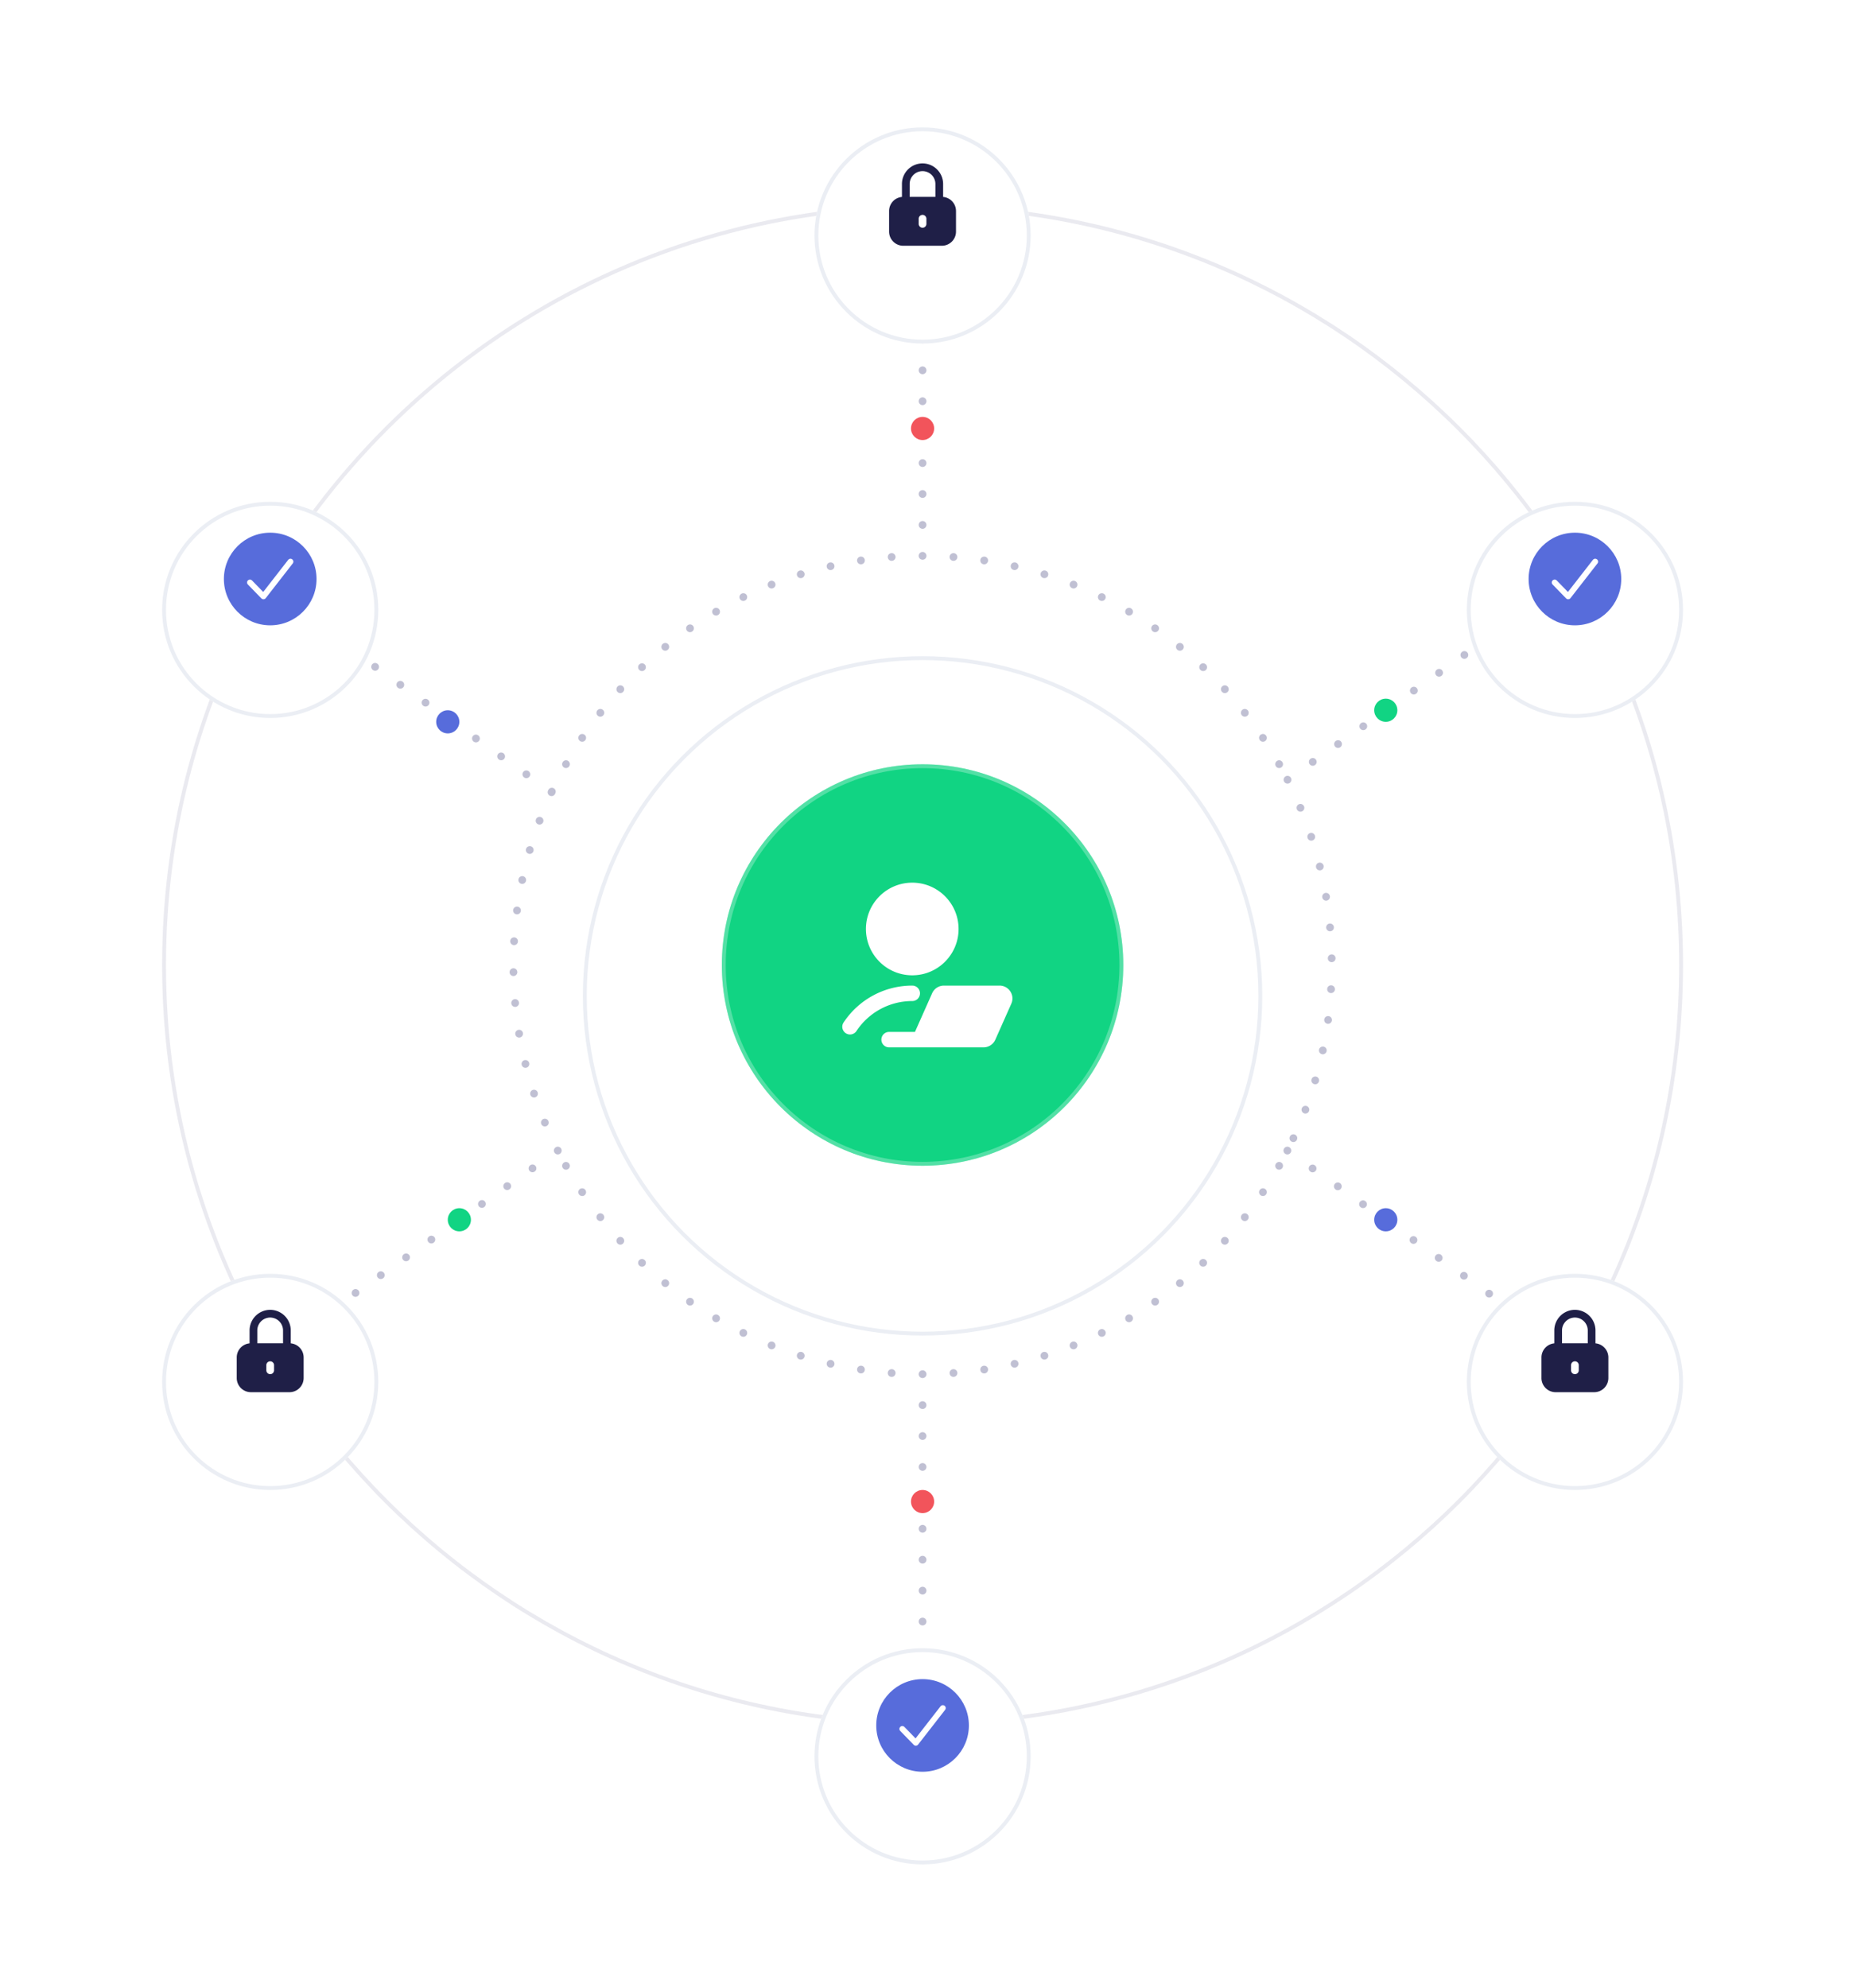 <svg width="479" height="515" fill="none" xmlns="http://www.w3.org/2000/svg"><path opacity=".3" d="M239 356c-29.247 0-55.728-11.845-74.907-31a106.523 106.523 0 0 1-15.42-19.5 106.019 106.019 0 0 1-4.173-7.432M239 356c29.295 0 55.814-11.884 75-31.093a106.313 106.313 0 0 0 19.5-26.839M239 356v92m0-304c29.295 0 55.814 11.884 75 31.093A106.318 106.318 0 0 1 333.535 202M239 144c-31.074 0-59.024 13.371-78.413 34.673a106.33 106.33 0 0 0-9.869 12.635 105.766 105.766 0 0 0-7.829 13.925M239 144V53m-96.111 152.233C136.544 218.833 133 234.002 133 250c0 14.344 2.849 28.022 8.012 40.5 1.066 2.575 2.23 5.1 3.488 7.568m-1.611-92.835L75 157m69.5 141.068L75 347m258.535-145C340.867 216.411 345 232.723 345 250c0 17.304-4.146 33.64-11.5 48.068m.035-96.068L403 153m-69.5 145.068 34.5 24.466L402.5 347" stroke="#2E2E6B" stroke-width="2" stroke-linecap="round" stroke-dasharray="0.01 8"/><path opacity=".1" d="M435.5 250c0 108.524-87.976 196.5-196.5 196.5S42.5 358.524 42.5 250c0-29.657 6.57-57.777 18.332-82.988C92.116 99.963 160.132 53.5 239 53.5c108.524 0 196.5 87.976 196.5 196.5Z" stroke="#2E2E6B"/><circle cx="239" cy="111" r="3" fill="#F2545B"/><circle cx="359" cy="184" r="3" fill="#11D483"/><circle cx="359" cy="316" r="3" fill="#576CDB"/><circle cx="239" cy="389" r="3" fill="#F2545B"/><circle cx="119" cy="316" r="3" fill="#11D483"/><circle cx="116" cy="187" r="3" fill="#576CDB"/><g filter="url(#a)"><circle cx="239" cy="250" r="88" fill="#fff"/><circle cx="239" cy="250" r="87.5" stroke="#EBEEF4"/></g><circle cx="239" cy="250" r="52" fill="#11D483"/><circle cx="239" cy="250" r="51.5" stroke="#fff" stroke-opacity=".28"/><g filter="url(#b)"><circle cx="408" cy="150" r="28" fill="#fff"/><circle cx="408" cy="150" r="27.5" stroke="#EBEEF4"/></g><path d="M408 162c6.627 0 12-5.373 12-12s-5.373-12-12-12-12 5.373-12 12 5.373 12 12 12Z" fill="#576CDB"/><path d="m402.75 150.9 3.5 3.6 7-9" stroke="#fff" stroke-width="1.5" stroke-linecap="round" stroke-linejoin="round"/><g filter="url(#c)"><circle cx="70" cy="150" r="28" fill="#fff"/><circle cx="70" cy="150" r="27.5" stroke="#EBEEF4"/></g><path d="M70 162c6.627 0 12-5.373 12-12s-5.373-12-12-12-12 5.373-12 12 5.373 12 12 12Z" fill="#576CDB"/><path d="m64.75 150.9 3.5 3.6 7-9" fill="#576CDB"/><path d="m64.75 150.9 3.5 3.6 7-9" stroke="#fff" stroke-width="1.5" stroke-linecap="round" stroke-linejoin="round"/><g filter="url(#d)"><circle cx="239" cy="447" r="28" fill="#fff"/><circle cx="239" cy="447" r="27.5" stroke="#EBEEF4"/></g><path d="M239 459c6.627 0 12-5.373 12-12s-5.373-12-12-12-12 5.373-12 12 5.373 12 12 12Z" fill="#576CDB"/><path d="m233.75 447.9 3.5 3.6 7-9" fill="#576CDB"/><path d="m233.75 447.9 3.5 3.6 7-9" stroke="#fff" stroke-width="1.5" stroke-linecap="round" stroke-linejoin="round"/><g filter="url(#e)"><circle cx="239" cy="53" r="28" fill="#fff"/><circle cx="239" cy="53" r="27.5" stroke="#EBEEF4"/></g><path d="M243.323 53a1 1 0 0 1-1-1v-4.333a3.338 3.338 0 0 0-3.333-3.334 3.338 3.338 0 0 0-3.334 3.334V52a1 1 0 0 1-2 0v-4.333a5.339 5.339 0 0 1 5.334-5.334 5.339 5.339 0 0 1 5.333 5.334V52a1 1 0 0 1-1 1Z" fill="#1F1F47"/><path d="M243.995 51h-10a3.67 3.67 0 0 0-3.667 3.667V60a3.67 3.67 0 0 0 3.667 3.667h10A3.67 3.67 0 0 0 247.661 60v-5.333A3.67 3.67 0 0 0 243.995 51Zm-4 7a1 1 0 0 1-2 0v-1.333a1 1 0 0 1 2 0V58Z" fill="#1F1F47"/><g filter="url(#f)"><circle cx="70" cy="350" r="28" fill="#fff"/><circle cx="70" cy="350" r="27.5" stroke="#EBEEF4"/></g><path d="M74.323 350a1 1 0 0 1-1-1v-4.333a3.338 3.338 0 0 0-3.333-3.334 3.338 3.338 0 0 0-3.334 3.334V349a1 1 0 0 1-2 0v-4.333a5.339 5.339 0 0 1 5.334-5.334 5.339 5.339 0 0 1 5.333 5.334V349a1 1 0 0 1-1 1Z" fill="#1F1F47"/><path d="M74.995 348h-10a3.67 3.67 0 0 0-3.667 3.667V357a3.67 3.67 0 0 0 3.667 3.667h10A3.67 3.67 0 0 0 78.66 357v-5.333A3.67 3.67 0 0 0 74.996 348Zm-4 7a1 1 0 0 1-2 0v-1.333a1 1 0 0 1 2 0V355Z" fill="#1F1F47"/><g filter="url(#g)"><circle cx="408" cy="350" r="28" fill="#fff"/><circle cx="408" cy="350" r="27.5" stroke="#EBEEF4"/></g><path d="M412.323 350a1 1 0 0 1-1-1v-4.333a3.338 3.338 0 0 0-3.333-3.334 3.338 3.338 0 0 0-3.334 3.334V349a1 1 0 0 1-2 0v-4.333a5.339 5.339 0 0 1 5.334-5.334 5.339 5.339 0 0 1 5.333 5.334V349a1 1 0 0 1-1 1Z" fill="#1F1F47"/><path d="M412.995 348h-10a3.67 3.67 0 0 0-3.667 3.667V357a3.67 3.67 0 0 0 3.667 3.667h10a3.67 3.67 0 0 0 3.666-3.667v-5.333a3.67 3.67 0 0 0-3.666-3.667Zm-4 7a1 1 0 0 1-2 0v-1.333a1 1 0 0 1 2 0V355Z" fill="#1F1F47"/><path d="M236.328 252.667c6.628 0 12-5.373 12-12 0-6.628-5.372-12-12-12-6.627 0-12 5.372-12 12 0 6.627 5.373 12 12 12ZM238.332 257.333a2 2 0 0 0-2-2 21.312 21.312 0 0 0-17.795 9.56 2.002 2.002 0 0 0 1.664 3.107c.648 0 1.283-.315 1.669-.893a17.313 17.313 0 0 1 14.462-7.771 2 2 0 0 0 2-2v-.003ZM261.739 256.853a3.32 3.32 0 0 0-2.798-1.52h-14.413a3.343 3.343 0 0 0-3.048 1.979l-4.453 10.021h-6.699a2 2 0 0 0 0 4h24.467a3.342 3.342 0 0 0 3.048-1.978l4.146-9.331a3.308 3.308 0 0 0-.248-3.171h-.002Z" fill="#fff"/><defs><filter id="a" x="119" y="138" width="240" height="240" filterUnits="userSpaceOnUse" color-interpolation-filters="sRGB"><feFlood flood-opacity="0" result="BackgroundImageFix"/><feColorMatrix in="SourceAlpha" values="0 0 0 0 0 0 0 0 0 0 0 0 0 0 0 0 0 0 127 0" result="hardAlpha"/><feOffset dy="8"/><feGaussianBlur stdDeviation="16"/><feComposite in2="hardAlpha" operator="out"/><feColorMatrix values="0 0 0 0 0.067 0 0 0 0 0.831 0 0 0 0 0.514 0 0 0 0.16 0"/><feBlend in2="BackgroundImageFix" result="effect1_dropShadow_19000_99601"/><feBlend in="SourceGraphic" in2="effect1_dropShadow_19000_99601" result="shape"/></filter><filter id="b" x="348" y="98" width="120" height="120" filterUnits="userSpaceOnUse" color-interpolation-filters="sRGB"><feFlood flood-opacity="0" result="BackgroundImageFix"/><feColorMatrix in="SourceAlpha" values="0 0 0 0 0 0 0 0 0 0 0 0 0 0 0 0 0 0 127 0" result="hardAlpha"/><feOffset dy="8"/><feGaussianBlur stdDeviation="16"/><feComposite in2="hardAlpha" operator="out"/><feColorMatrix values="0 0 0 0 0.048 0 0 0 0 0.113 0 0 0 0 0.432 0 0 0 0.1 0"/><feBlend in2="BackgroundImageFix" result="effect1_dropShadow_19000_99601"/><feBlend in="SourceGraphic" in2="effect1_dropShadow_19000_99601" result="shape"/></filter><filter id="c" x="10" y="98" width="120" height="120" filterUnits="userSpaceOnUse" color-interpolation-filters="sRGB"><feFlood flood-opacity="0" result="BackgroundImageFix"/><feColorMatrix in="SourceAlpha" values="0 0 0 0 0 0 0 0 0 0 0 0 0 0 0 0 0 0 127 0" result="hardAlpha"/><feOffset dy="8"/><feGaussianBlur stdDeviation="16"/><feComposite in2="hardAlpha" operator="out"/><feColorMatrix values="0 0 0 0 0.048 0 0 0 0 0.113 0 0 0 0 0.432 0 0 0 0.1 0"/><feBlend in2="BackgroundImageFix" result="effect1_dropShadow_19000_99601"/><feBlend in="SourceGraphic" in2="effect1_dropShadow_19000_99601" result="shape"/></filter><filter id="d" x="179" y="395" width="120" height="120" filterUnits="userSpaceOnUse" color-interpolation-filters="sRGB"><feFlood flood-opacity="0" result="BackgroundImageFix"/><feColorMatrix in="SourceAlpha" values="0 0 0 0 0 0 0 0 0 0 0 0 0 0 0 0 0 0 127 0" result="hardAlpha"/><feOffset dy="8"/><feGaussianBlur stdDeviation="16"/><feComposite in2="hardAlpha" operator="out"/><feColorMatrix values="0 0 0 0 0.048 0 0 0 0 0.113 0 0 0 0 0.432 0 0 0 0.1 0"/><feBlend in2="BackgroundImageFix" result="effect1_dropShadow_19000_99601"/><feBlend in="SourceGraphic" in2="effect1_dropShadow_19000_99601" result="shape"/></filter><filter id="e" x="179" y="1" width="120" height="120" filterUnits="userSpaceOnUse" color-interpolation-filters="sRGB"><feFlood flood-opacity="0" result="BackgroundImageFix"/><feColorMatrix in="SourceAlpha" values="0 0 0 0 0 0 0 0 0 0 0 0 0 0 0 0 0 0 127 0" result="hardAlpha"/><feOffset dy="8"/><feGaussianBlur stdDeviation="16"/><feComposite in2="hardAlpha" operator="out"/><feColorMatrix values="0 0 0 0 0.048 0 0 0 0 0.113 0 0 0 0 0.432 0 0 0 0.1 0"/><feBlend in2="BackgroundImageFix" result="effect1_dropShadow_19000_99601"/><feBlend in="SourceGraphic" in2="effect1_dropShadow_19000_99601" result="shape"/></filter><filter id="f" x="10" y="298" width="120" height="120" filterUnits="userSpaceOnUse" color-interpolation-filters="sRGB"><feFlood flood-opacity="0" result="BackgroundImageFix"/><feColorMatrix in="SourceAlpha" values="0 0 0 0 0 0 0 0 0 0 0 0 0 0 0 0 0 0 127 0" result="hardAlpha"/><feOffset dy="8"/><feGaussianBlur stdDeviation="16"/><feComposite in2="hardAlpha" operator="out"/><feColorMatrix values="0 0 0 0 0.048 0 0 0 0 0.113 0 0 0 0 0.432 0 0 0 0.1 0"/><feBlend in2="BackgroundImageFix" result="effect1_dropShadow_19000_99601"/><feBlend in="SourceGraphic" in2="effect1_dropShadow_19000_99601" result="shape"/></filter><filter id="g" x="348" y="298" width="120" height="120" filterUnits="userSpaceOnUse" color-interpolation-filters="sRGB"><feFlood flood-opacity="0" result="BackgroundImageFix"/><feColorMatrix in="SourceAlpha" values="0 0 0 0 0 0 0 0 0 0 0 0 0 0 0 0 0 0 127 0" result="hardAlpha"/><feOffset dy="8"/><feGaussianBlur stdDeviation="16"/><feComposite in2="hardAlpha" operator="out"/><feColorMatrix values="0 0 0 0 0.048 0 0 0 0 0.113 0 0 0 0 0.432 0 0 0 0.1 0"/><feBlend in2="BackgroundImageFix" result="effect1_dropShadow_19000_99601"/><feBlend in="SourceGraphic" in2="effect1_dropShadow_19000_99601" result="shape"/></filter></defs></svg>